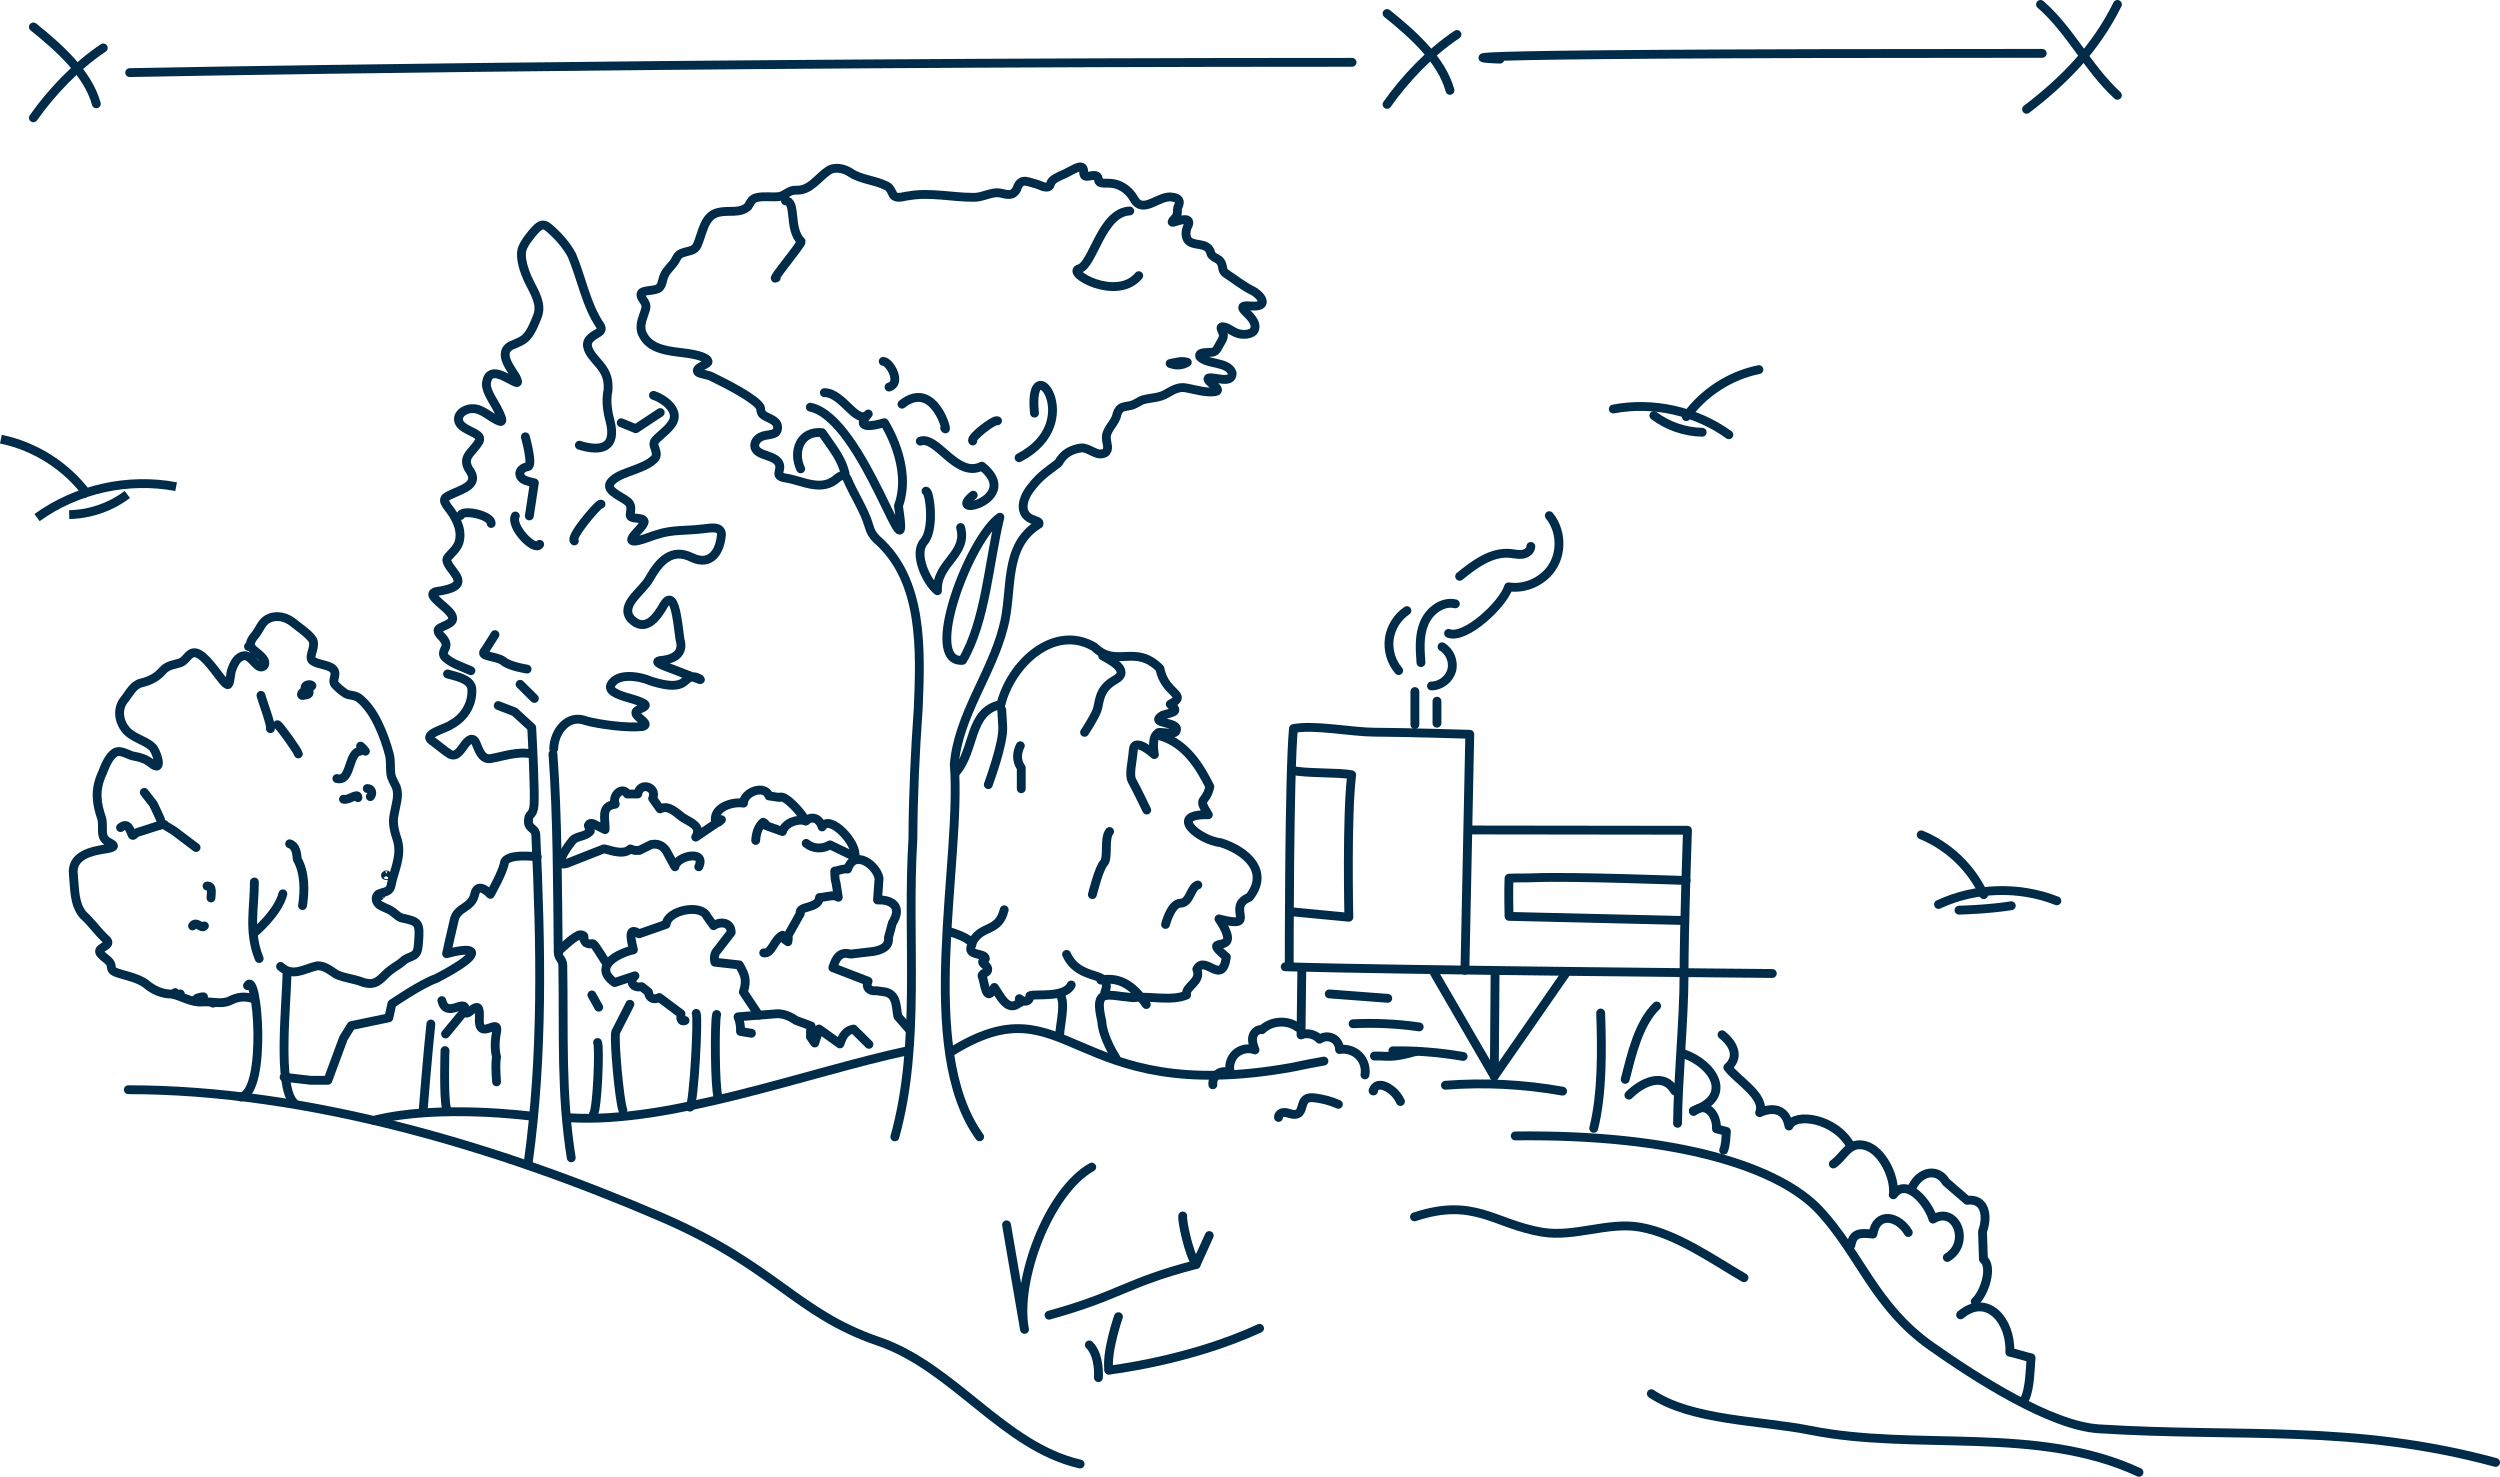 <?xml version="1.0" encoding="UTF-8"?><svg id="Capa_2" xmlns="http://www.w3.org/2000/svg" viewBox="0 0 451.7 266.82"><defs><style>.cls-1{stroke-miterlimit:10;}.cls-1,.cls-2{fill:none;stroke:#002b49;stroke-width:1.6px;}.cls-2{stroke-linecap:round;stroke-linejoin:round;}</style></defs><g id="Capa_1-2"><path class="cls-2" d="M450.9,264.23c-25.77-6.98-45.91-4.44-71.68-6.07-8.72-.55-22.14-9.16-30.31-14.93-10.23-7.22-12.77-16.58-20.15-24.53-7.25-7.79-25.65-13.82-54.99-13.46"/><path class="cls-2" d="M320.22,175.89s-66.93-.59-88.01-1.21"/><path class="cls-2" d="M240.17,179.58l10.57.8"/><path class="cls-2" d="M244.47,184.97c3.99-.18,7.99,0,11.95.57"/><path class="cls-2" d="M251.67,189.86c4.25-.05,8.51.29,12.69,1.02"/><path class="cls-2" d="M261.16,196.08c7.06-.54,14.2-.18,21.17,1.07"/><path class="cls-2" d="M270.13,175.66c-.05,5.74-.1,13.07-.14,18.81l12.81-18.46"/><line class="cls-2" x1="235.21" y1="175.13" x2="235.07" y2="186.99"/><path class="cls-2" d="M259.63,126.69c0,1.33,0,2.66,0,3.98"/><path class="cls-2" d="M255.64,130.92v-5.97"/><path class="cls-2" d="M256.74,119.72c-.18-2.4-.35-4.9.58-7.12s3.29-4.04,5.63-3.5"/><path class="cls-2" d="M263.73,104.13c2.67-2.17,5.73-4.47,9.16-4.14.74.07,1.48.27,2.22.15s1.48-.67,1.48-1.41"/><path class="cls-2" d="M279.93,93.17c2.02,2.47,2.32,6.19.74,8.96-1.58,2.77-4.95,4.39-8.1,3.9-.94,3.11-7.81,9.58-10.84,8.41"/><path class="cls-2" d="M260.55,116.86c1.42.84,2.17,2.68,1.74,4.27s-2,2.8-3.65,2.81"/><path class="cls-2" d="M252.71,121.16c-1.34-1.56-1.97-3.71-1.69-5.75s1.47-3.94,3.18-5.08"/><path class="cls-2" d="M253.03,199.02c-.51-1.13-1.41-2.08-2.52-2.63-.44-.22-.94-.39-1.43-.29s-.93.52-.91,1.02c-.07.03-.13-.08-.07-.13"/><path class="cls-2" d="M246.62,194.21c.22-1.25-.2-2.6-1.1-3.49s-2.25-1.31-3.49-1.09c.01-.84-.48-1.67-1.23-2.05s-1.7-.32-2.38.18c-.74-.79-1.9-1.15-2.95-.91"/><path class="cls-2" d="M234.48,185.62c-1.88-1.41-4.79-1.22-6.47.43-.78-.18-1.52.55-1.67,1.33s.13,1.57.41,2.32c-1.18-.45-2.6-.16-3.52.7s-1.28,2.27-.91,3.48c-.69-.38-1.59-.35-2.24.09s-1.03,1.25-.94,2.03"/><path class="cls-2" d="M241.82,199.53c-1.34-.59-2.77-.98-4.22-1.16-.6-.08-1.29-.09-1.74.31-.73.65-.5,2.05-1.35,2.53-.4.22-.89.15-1.33.03s-.88-.29-1.33-.23-.9.44-.85.89"/><path class="cls-2" d="M347.12,150.84c4.94,2.02,9.06,5.96,11.3,10.81"/><path class="cls-2" d="M350.25,163.42c6.64-3.11,14.56-3.35,21.38-.66"/><path class="cls-2" d="M353.95,164.45s5.23-.12,9.45-.8"/><path class="cls-2" d="M287.95,203.87c1.59-6.35,1.48-14.27,1.26-20.84"/><path class="cls-2" d="M299.32,181.76c-3.26,3.13-4.55,8.86-5.68,13.26"/><path class="cls-2" d="M207.11,181.5c-2.03-3.02-4.53-5.16-8.21-4.42"/><path class="cls-2" d="M315.1,230.86c-5.56-3.23-12.25-8.01-18.8-9.14-5.83-1.01-11.82,1.89-17.66.91-8.72-1.46-12.27-6.35-23.07-2.77"/><path class="cls-2" d="M386.47,266.02c-18.3-8.53-40.25-3.76-59.43-7.6-8.9-1.78-21.47-1.71-28.68-6.61"/><path class="cls-2" d="M250.61,18.86c3.17-4.52,7.77-9.4,12.63-12.63"/><path class="cls-2" d="M250.61,2.44c4.57,3.67,9.87,8.36,11.37,13.89"/><path class="cls-2" d="M271.01,10.69s-30.1-1.05,97.98-1.05"/><path class="cls-2" d="M368.68.8c5.37,4.65,8.52,11.48,13.89,16.42"/><path class="cls-2" d="M382.58.8c-3.97,7.99-9.5,13.64-16.42,18.95"/><path class="cls-2" d="M6.03,21.29c3.17-4.52,7.77-9.4,12.63-12.63"/><path class="cls-2" d="M6.03,4.87c4.57,3.67,9.87,8.36,11.37,13.89"/><path class="cls-2" d="M23.43,13.12s92.78-1.86,220.86-1.86"/><path class="cls-2" d="M304.27,176.29c0-8.77.62-26.28.62-26.28l-39.21-.05s.62,0,.92,0"/><path class="cls-2" d="M264.68,175.31l.88-42.64s-11.62-.36-17.34-.38c-3.97-.02-10.82-1.39-14.52-.65-.79,8.45-.76,42.31-.76,42.31"/><path class="cls-2" d="M233.45,139.18c2.28.6,8.49.33,10.77.81-.92,7.47-.51,25.74-.51,25.74l-10.44-1"/><path class="cls-2" d="M304.65,159.09s-21.18-.79-27.5-.5c-1.49.07-3.02,0-4.5.08-.11,2.26,0,6.9,0,6.9l31.64.75"/><path class="cls-2" d="M304.27,176.29c0,7.86-1.12,18.83-1.17,26.67"/><path class="cls-1" d="M.16,79.35c6.29,1.28,12.06,5.01,15.8,10.23"/><path class="cls-1" d="M6.69,93.52c7.15-5.17,16.46-7.24,25.13-5.59"/><path class="cls-1" d="M12.5,92.98c3.77-.07,7.5-1.36,10.5-3.64"/><path class="cls-2" d="M317.8,66.78c-5.23,1.06-10.02,4.16-13.13,8.5"/><path class="cls-2" d="M312.37,78.55c-5.94-4.29-13.68-6.02-20.88-4.65"/><path class="cls-2" d="M307.55,78.1c-3.13-.06-6.23-1.13-8.73-3.02"/><path class="cls-2" d="M23.18,196.89c32.41,0,66.86,10.34,96.28,23.01,20.64,8.89,24.33,17.36,39.25,22.45,13.65,4.66,22.61,19.02,36.45,22.17"/><path class="cls-2" d="M248.33,190.8c2.61-.04,3,.46,7.62-.86"/><path class="cls-2" d="M171.69,190.14c21.58-13.56,21.14,10.03,61.81,2.69,2.21-.47,4.09-.84,5.71-1.11"/><path class="cls-2" d="M102.92,201.96c18.23,1.13,42.9-8.23,61.25-12.15"/><path class="cls-2" d="M214.52,65.46c-1.07-.34-2.08.04-3.1.22,1.08.4,2.12.38,3.1-.22ZM180.23,76.03c-.48-.39-5.08,3.14-4.47,3.65M162.97,73.03c5.95-4.74,8.56,5.9,7.71,4.32M175.84,89.47c-5.23,4.28,9,.7,1.56-5.24-4.53,2.3-8.11-5.6-11.12-4.52M140.25,50.2c-1.29.9,4.61-6.05,4.51-6.56-2.35-2.36-.77-7.33-2.84-7.35M204.12,38.12c-5.13.22-6.61,9.76-9.13,10.44s6.79,6.04,10.76,1.25M184.13,82.7c12.53-6.48,1.48-20.63,2.78-8.05M173.92,119.31c4.19-7.13,4.74-17.76,6.74-25.86-5.51,3.86-14.1,26.42-6.74,25.86ZM167.31,88.74c.69.03,1.58,6.94-.36,9.12s.45,7.29,2.43,8.88c-.23-5.04,5.5-6.53,4.18-11.43M160.63,69.93c2.35-.69.18-4.57-1.05-4.64M152.68,85.49c-.72-2.65-1.81-3.98-4.16-7.32-3.92-.4-5.34,3.39-3.86,6.54M146.41,73.57c9.77,2.04,18.34,33.58,15.92,17.84,2.61-7.14-2.55-15.04-2.55-15.04,0,0-6.07,1.94-2.9-1.57-2.03,2.25-4.62-3.91-7.94-3.85M161.68,205.41c4.75-17,2.14-35.78,3.26-53.78.04-7.86.4-15.66.97-23.68.42-10.47.96-23.14-7.48-30.49-.71-.68-1.2-1.5-1.43-2.45-.87-2.95-2.75-5.66-3.97-8.58-.37-.79-1.18-.53-1.73-.05-2.87,2.62-6.24.47-9.38-.02-.39-.06-.87-.17-1.1-.44-.31-.36.2-1.17.05-1.84-.45-1.97-3.9-1.53-4.46-3.22-.23-.88.43-1.71,1.25-2.01.73-.32,1.78-.23,2.43-.66.34-.24.48-.74.38-1.22-.2-1.16-1.76-1.36-2.64-2.07-.41-.34-.32-.89-.46-1.3-.74-1.51-6.19-4.29-8.77-5.54-.71-.36-1.84-.43-2.44-.77-.93-.83,2.11-1.52,1.75-2.04,0-.37-1.01-.78-1.19-.84-3.59-1.27-9.17-.13-10.8-4.47-.4-1.57.41-2.83.75-4.18.16-.63-.13-1.13-.53-1.68-.23-.31-.42-.72-.29-1.05.33-.72,2.48-.37,3.26-1.03.6-.55.55-1.49.9-2.2.37-.97,1.43-1.79,1.98-2.7.24-.47.48-1.04,1.09-1.31.53-.25,1.2-.34,1.77-.53.51-.16.87-.45,1.1-.91.99-2.17,1.23-5.41,3.86-5.98,1.83-.45,3.92.28,5.35-1.08.42-.65.65-1.41,1.53-1.58,1.28-.35,3.07,0,4.23-.22,1.1-.29,1.69-1.21,3.01-1.13,2.44.09,3.83-2.22,5.65-3.47,1.21-.88,2.96-.46,4.12.32,1.85,1.26,4.47,1.33,6.52,2.4.67.31.91,1.18,1.22,1.68.69.72,1.86.15,2.73.09,3.83-.69,7.95.28,11.59.27,1.49.09,2.86-.77,4.35-.83,1.01-.02,2.15.7,3.02.06.19-.15.38-.37.51-.57.71-2.09,1.56-1.67,3.4-1.11.8.14,2.07,1.08,2.64.33.14-.25.18-.61.44-.87.84-.79,2.05-1.05,3.02-1.65.82-.34,2.61-1.68,2.65-.08,0,.46.05.85.41.91.61.08,1.3-.28,1.88-.07.55.22.21,1.1.78,1.23.36.13.9.08,1.31.1,2.12-.03,3.84,1.19,4.78,2.94,1.67,2.75,4.52-.93,6.93-.41,1.09.17,1.52.64.96,1.76-.22.6.04,1.13-.31,1.69,0,.18-1.2,1.18-.56,1.08.67-.18,3.28-1.2,2.76.44-.45.8-.63,1.84-.18,2.67.98,1.47,3.75.18,4.25,2.59.2.44.7.67,1.12.91.8.4.91,1.14,1.03,1.89.09.34.33.6.62.81,1.49.96,2.94,2.14,4.55,2.96,1.52.65,3.39,2.98.28,2.87-.76-.01-1.58-.14-1.82.11-.14.14-.02.42.26.72.84.87,2.31,2.07,1.82,3.43-.34.91-2.27,1.09-3.37.55-.83-.34-1.54-1.05-2.46-1.07-.16.03-.23.13-.21.29.07.37.53.97.41,1.5-.07.48-.44.93-.69,1.43-.27.5-.49,1.01-.89,1.23-.43.43-3.12-.18-2.66.98,1.38,1.47,5.1.79,5.83,2.92.1,2.16-3.26.58-4.29.93-.54.55,2.22,1.73,1.55,2.34-1.51.53-4.29-.37-5.56-.57-1.22-.28-2.36.33-3.44.97-1.3.85-2.92.78-4.37,1.18-.82.29-1.47.92-2.38,1.06-.37.07-.77.13-1.13.22-.65.15-1.01.73-1.19,1.34-.28,1.64-2.08,2.73-1.91,4.41.04.82.59,1.94-.22,2.53-1.48.84-2.85-.98-4.35-.87-1.9.3-3.2,1.07-4.09,2.72-1.58,1.24-3.23,2.21-4.81,4.29-1.83,2.17-2.49,5.15.42,6.02.37.21,1.01.24.87.73-6.57,3.99-4.65,12.11-6.43,18.64-2.15,8.44-8.16,16.01-8.87,24.78,1.38,17.63-6.96,51.31,4.58,67.29"/><path class="cls-2" d="M227.58,240c-12.86,5.94-27.23,7.55-27.23,7.55"/><path class="cls-2" d="M216.11,228.47c-12.74,3.3-13.61,5.57-26.57,9.16"/><path class="cls-2" d="M181.86,221.3l3.25,18.9c-1.72-8.65,4.29-24.93,12.15-29.33"/><path class="cls-2" d="M202.08,237.9s-2.23,6.43-1.73,9.64"/><path class="cls-2" d="M213.7,219.7c-.18.76,1.05,6.76,2.42,8.77l2.37-5.23"/><path class="cls-2" d="M198.46,248.91s.33-3.94-1.64-5.91"/><path class="cls-2" d="M96.12,201.68s-16.94-2.26-28.61.75"/><path class="cls-2" d="M145.66,152.38c1.26,1.03,2.93,1.08,4.3.27l4.49,2.16c.56-2.44-4.57-7.85-5.91-5.4-.34-1.31-1.67-2.21-2.95-1.09-1.45-.46-3.75.32-4.22,1.92l-2.95-1.07c-.08-.31-.26-.51-.54-.6-.91.77-1.26,2.03-1.34,3.28"/><path class="cls-2" d="M126.25,156.61c1.47-3.18-4.03-1.98-4.3,0l-1.61-2.95c-.68-.95-1.57-1.3-2.69-1.07l-2.15,1.07h-.81l-.81-.27c-1.38,1.4-4.53-.18-4.83,0l-6.72,2.64c-2.35.67-.04-2.78,1.14-4.19.71-.85,2.3-.6,3.19-1.67-.25-.34-.18-.69-.36-1.03.15-.36.44-.47.87-.31l2.15,1.07c.11-1.93-.92-4.23,1.84-4.6-.65-1.58,1.31-3.33,2.19-1.84h1.88c.41-2.35,3.62-1.24,2.69.81l1.34,1.88c1.63-.85,3.05.87,4.16,1.6,1.34.87,3.46,1.5,2.28,3.5l4.65-3.15c-.42.35-.55.64-1.04.51-.64-2.63,2.88-3.84,5.03-3.5.02-2.01,3.84-3.45,4.6-1.3l1.88.27c.97-.69,4.26,3.06,4.76,4.26"/><path class="cls-2" d="M164.3,186.02l-2.07-2.37c-.36-1.7-.1-3.85-2.2-4.41l-1.71-.24c-1.22.18-1.99-.63-1.47-1.71l-6.37-2.45c.48-1.58,1.22-3.05,3.18-2.45l4.16-.49c1.36-.23,2.92-.83,2.69-2.45l.73-2.69c1.83-2.87.03-4.25-2.69-4.16l.28-3.92c-.48-2.43-4.46-5.3-5.68-1.66-.83-.14-1.55.3-2.33.36.02.56,0,1.56.23,2.11l.41,2.63c-.73-.61-2.28.01-3.39.04-.17,2.15-3.92,1.39-3.47,2.9l-2.2,3.92c.05.39.03.78-.04,1.17-.43-.39-.68-.26-.98-1.17-1.56.76-1.95,3.49-3.39,3.18"/><path class="cls-2" d="M135.77,186.69l-1.98-.33c.06-.91-.1-1.79-.44-2.64l7.08-.56c1.26,0,2.43.53,3.43,1.22l2.69.99c-.11.66-.13,1.31-.11,1.98l.77,1.1c.22-.85.6-1.66.77-2.53l3.78,2.7c.42-1.29.99-2.44,2.45-2.69l2.79,2.76"/><path class="cls-2" d="M123.77,184.39c-.71.3-.85-.31-.73-1.22l-3.92-2.94c-.98.52-1.86.16-1.96-.98l-1.22-.98c-1.56.33-2.35-.92-1.22-1.96l-3.67,1.22c-4.19-2.96.91-5.39,3.39-5.91-.17-.98-1.32-4.59,1.02-2.9l4.9-1.71c.23-2.55,6.29-3.77,7.35-1.47l1.22,1.71c1.31-.89,3.19-.57,3.18,1.22l-2.45,3.18c-.56.53-.7,1.32-.49,2.2l4.41.49c1.01,1.85,1.43,2.65.73,4.9l2.78,4.18"/><path class="cls-2" d="M100.87,171.96c.39-.5,3.31-3.16,4.02-3.07,1.11.14.37.59.66.98.42.58.03.35.8.66.23.09.6-.11.82,0,.43.22,2.12,3.2,2.48,3.6"/><path class="cls-2" d="M172.76,139.49c3.47-4.09,2.25-11.01,8.08-12.2,1.85-7.45,9.67-14.62,16.85-10.42,4.01,3.94,7.36-.62,11.87,3.9.9,4.74,5.32,4.66,1.88,6.47,1.88,1.51.26,1.42-1.4,2.01-2.71,1.7,3.26.99,2.46,2.8-.15,1.09-4.67-.5-2.91.9,4.77,1.38,7.28,5.75,9.01,9.19-.76,3.31-2.39,1.67-.28,5.07-7.44-.2-1.68,4.64,2.25,5.05,4.53,1.42,8.89,5.14,5.16,9.86-4.44,1.77,1.94,5.86-5.49,3.91,4.98,7.43-4.04,2.37,1.34,6.88-.77,5.47-3.87-.58-5.34,2.21.95,2.35-2.2,3.04-1.85,4.66-2.75,1.18-6.53.11-9.64.48"/><path class="cls-2" d="M204.74,180.26c-4.85-.39-7.11-1.89-5.67,4.26.15,2.96,2.56,6.62,2.56,6.62"/><path class="cls-2" d="M193.55,177.97c-1.16,2.45-6.69,1.5-7.47,1.95-.03,1.25-1.2,1.18-1.91.52.58.29.41.66-.15.85-2.03,1.62-3.37-1.5-4.36-2.88-1.56,3.15-1.72-.98-2.23-2.11.04-.57,1.13-.46,1.04-1.2-.11-1-1.75-.98-.43-1.89-.07-1.19-3.62-.35-2.42-2.54-.08-1.15-3.62-2.2-4.38-2.44"/><path class="cls-2" d="M191.45,187c.18-2.59,1.22-6.29-.13-7.52"/><path class="cls-2" d="M192.71,172.44c2.41,5.26,8.59,2.62,6.9,6.9"/><path class="cls-2" d="M181.44,164.38c-1,4.14-3.99,2.69-5.68,5.71"/><path class="cls-2" d="M178.57,141.77c.18-.6,2.79-7.51,2.6-10.52l-.18-3.01"/><path class="cls-2" d="M208.92,132.72c-.86.86-.35,3.62-.35,3.62,0,0-3.62-3.28-3.8-.86s-.86,4.49-.17,5.7,2.59,5.18,2.59,5.18"/><path class="cls-2" d="M199.24,118.51c.86.52,5.35,2.59,2.24,4.32s-2.76,4.14-3.28,5.52-2.24,3.97-2.24,3.97"/><path class="cls-2" d="M200.48,150.24c-1.04,1.21-.17,4.83-1.04,5.7s-2.07,5.7-2.07,5.7"/><path class="cls-2" d="M184.35,134.74c-1.21,2.42.17,3.97.17,3.97v3.8"/><path class="cls-2" d="M216.42,159.9c-1.27.33-1.4,3.27-3.13,3.29s-2.7,3.84-2.7,3.84"/><path class="cls-2" d="M104.68,80.44c4,1.26,6.8.46,5.53-4.43-.49-1.82-.73-3.67-.35-5.53.1-1.7-.19-3.04-1.56-4.64-.77-.92-1.9-2.04-2.13-3.2-.13-.62.08-1.12.54-1.56.89-.92,2.44-1.01,1.75-2.23-2.54-3.7-3.33-8.46-5.13-12.73-1.01-1.89-2.56-3.6-4.2-5-1.17-.99-1.84-.23-2.77.8-.79.96-1.63,1.96-2.05,3.18-.35,1.48.28,3.68,1.28,5.76.96,1.96,2.36,4.05,1.53,6.23-.57,1.51-1.23,3.09-2.2,4-.61.55-1.33.81-2.09,1.15-2.41.8-1.57,2.91-.47,4.54.43.78,1.08,1.45,1.15,2.24-.02.07-.06.1-.13.11-1.35-.36-4.82-3.32-5.45-.16-.3,1.39.96,3.1,1.76,4.56.8,1.54,1.31,2.62.76,2.63-1.64-.43-3.27-2.44-5.15-2.32-1.48-.01-3.1,1.28-2.22,2.68.85,1.32,3.68,1.71,3.59,2.8,0,.12-.03.24-.08.38-1.18,2.15-3.52,2.87-1.56,5.55,1.7,2.93-3.09,3.43-4.58,4.71-.35.52-.03.92.42,1.61,1.27,1.58,2.56,3.75,2.18,5.9-.27,1.93-2.27,2.85-2.32,3.7.12,1.69,3.81,3.77.94,5.04-.51.2-1.1.37-1.53.44-.61.22-2.09.08-1.94.89.45,1.1,3.28,2.71,3.55,3.95.04.14.05.27.03.39-.14,1.04-2.61,1.32-2.64,2.04.02.67.8,1.13,1.12,1.68.19.26.3.51.33.74.14.85-1.01,1.52-.16,2.44,1.26,1.18,3.08,1.69,4.65,2.41"/><path class="cls-2" d="M100.04,135.29c.1-3.2,2.63-6.35,5.84-5.05,2.2.61,7.32,1.35,10.2,1.03,1.58-.42-1.1-1.64-1.18-2.36-.29-.83,2.48-1.09,1.49-1.77-1.57-.93-4.01-1.11-5.51-2.11-.56-.38-.7-.82-.51-1.28,1.18-2.26,5.18-1.59,7.22-.7,1.84.59,4.84,1.42,6.22-.04.65-.59,1.35-.99,2.26-.54.17.07.3.15.39.21.11.08.13.13.02.12-1.52-.53-4.45-1.74-6.13-2.33-.83-.34-2.23-.91-1.1-1.12,2.05-.14,4.22-.94,3.71-3.43-.37-.8-.7-10.28-2.97-6.7-1.27,2.31-3.46,5.3-6.05,2.52-1.96-2.52,2.26-4.99,3.41-7.21,1.85-3.25,4.08-5.56,7.62-3.81,3.54,1.71,5.17-1.22,5.38-4.18-.07-1.77-2.58-.98-3.74-.95-2.58.33-5.19.07-7.87.98-.91.18-6.34,2.62-4.06-.01.5-.65,1.57-1.54,1.72-2.28-.14-.86-1.74-.48-2.33-.86-.66-.34.61-1.86-.76-2.87-1.18-.98-4.7-2.13-2.48-3.9,1.72-1.45,5.42-1.86,7.29-3.62.87-.72.29-1.7.05-2.54-.15-.75.4-1.12,1-1.68.72-.64,1.62-1.38,2.17-2.2,1.56-2.1-.82-4.32-3.27-5.18"/><path class="cls-2" d="M80.86,121.77c1.53.46,3.98.84,4.37,2.51.27,2.72-1.24,5.38-3.77,6.68-.78.65-5.2,1.65-3.42,2.88.99.7,2.39,1.91,3.26,2.43.35.18.69.22,1.06.05.79-.38,1.4-1.65,2.04-2.28.59-.61,1.16-.7,1.55.11.53,1.14.96,3.04,2.59,2.93,2.38-.41,5.02-1.4,7.53-.85"/><path class="cls-2" d="M83.22,93.14l.02-.09c.6-1.04,5.59.07,5.5,1.53"/><path class="cls-2" d="M97.51,98.35c-.86,1.48-5.39-3.24-4.4-5.12"/><path class="cls-2" d="M95.64,93.22l.91-5.98s-1.66-.3-2.13-.73c-1.02-.84-.38-2.01.95-2.2,1.03-.14-.45-5.39-.45-5.39"/><path class="cls-2" d="M103.77,97.74c-.88-.61,4.03-6.35,4.72-6.65h.1"/><path class="cls-2" d="M89.43,114.67l-1.79,2.83c-1.22,1.22,1.88.94,3.26,1.91,1.03.99,4.33,1.48,4.33,1.48"/><path class="cls-2" d="M90.02,127.48l2.96,1.14,3.09,2.84c.1,1.88.61,11.88.42,14.04s-1.1,1.23-1.01,3.08c.06,1.14,1.28,1.1,1.33,2.23.95,20.37,1.3,39.71-1.33,58.96"/><path class="cls-2" d="M103.21,209.19c-1.86-11.66-1.32-22.16-1.52-34.65-.02-1.43-.81-1.15-.83-2.58-.14-12.14-.12-24.26-.95-35.72"/><polyline class="cls-2" points="112.24 76.38 114.87 77.46 119.29 74.54"/><line class="cls-2" x1="93.97" y1="123.64" x2="96.55" y2="126.2"/><path class="cls-2" d="M38.63,181.19s-.08.04-.13.06c.06-.02.1-.04.13-.06Z"/><path class="cls-2" d="M68.74,161.83s.06-.05.08-.09c-.04.03-.06.06-.08.09Z"/><path class="cls-2" d="M50.69,174.61c2.14,2,4.19.46,6.5-.08,1.4-.21,2.66.98,3.66,1.56,1.52.67,2.86.68,4.82,1.42.48.14,1.01.23,1.49.18,1.3-.14,2.11-1.37,3.08-2.16.73-.65,1.9-1.25,2.53-1.82.62-.65,1.34-.7,2.05-1.13.7-.5.71-1.32.8-2.28.29-3.66.05-3.78-3.13-4.47-.85-.35-1.32-1.09-2.25-1.52-.47-.22-.98-.41-1.43-.66-.83-.38-1.21-1.62-.39-2.11.79-.42,1.86-.26,2.19-1.35.55-2.88,2.03-5.46,1.2-8.36-.5-1.51-.96-3.1-.59-4.7.28-1.67.94-3.35.38-4.93-.28-.62-.85-1.5-.97-2.28-.18-1.39.04-2.39-.3-3.67-.93-3.45-2.71-8.08-5.56-10.2-.92-.57-1.76-.36-2.31-.73-.73-.48-1.37-1.03-1.92-1.62-.38-.4-.18-1.02-.09-1.43.63-2.39-2.91-1.88-4.07-2.97-.7-.77.94-2.69-.03-3.9-.82-1.09-2.31-2.03-3.41-2.93-1.33-1.08-3.06-1.36-4.36-.74-1.2.49-1.62,1.87-2.39,2.9-2.31,2.62.19,2.62,1.49,4.56.24.32.29,1.17-.3,1.29-.99.35-1.96-2.1-3.24-2.02-1.18.13-1.82,1.34-2.21,2.41-.34.7-.29,2.45-.69,2.81-.22.12-.62-.27-1.14-.92-1.2-1.48-3.01-4.24-4.51-4.74-1.32-.48-1.85,1.16-2.82,1.65-1.24.48-2.46.4-3.45,1.58-1,1.15-2.31,1.8-3.76,2.13-1.5.35-2.15,1.86-3.05,2.98-1.27,1.48-1.13,3.65,0,5.19,1.16,1.75,3.58,2.09,4.95,3.37.75.53,2.27,4.99-.14,2.99-.9-.74-1.91-1.08-2.99-1.26-1.14-.13-2.48-1.33-3.59-.66-1.11.75-1.76,2.44-2.26,3.71-1.41,3.04-1.05,5.47-.06,8.32.34,1.94-.53,3.36,1.47,4.28.36.21.62.38.62.54.01.21-.45.38-1.19.51-2.73.38-6.48,1.18-6.06,4.65.25,2.61.12,5.31,1.74,7.28,1.53,1.37,2.69,3.09,4.03,4.31.16.15.37.36.45.55.3.9-2.27,1.13-1.26,2.24.36.46,1.08.89,1.5,1.36.7.74.04,1.4,1.01,1.85,1.13.56,4.02.93,5.66,2.19,1.34,1.15,2.89,1.81,4.66,1.83,1.65.29,3.55,1.59,5.47,1.42,1.78-.14,3.42.5,4.98-.2,1.49-.78,2.86-.91,4.51-.3M44.9,116.81s.06,0,.09,0c-.03,0-.06,0-.09,0ZM21.78,149.53c1.35-1.1,1.7.47,2.1,1.32.09.11.16.13.26.05.1-.08.43-.47.7-.51.95-.25,3.46-1.16,4.47-1.38.41-.09.43-.06.5.07.18.23,1.36.81,1.73,1.11,1.1.84,3.32,2.52,3.89,2.94M32.59,179.7s0-.07,0-.11c0,.03,0,.07,0,.11ZM35.8,180.37c-.96.24.53-.33.97-.26-.33.04-.65.17-.97.26ZM36.93,167.3c-.48.68-1.46-1.05-2.14,0M37.41,160.09c1.07-.06.73,1.28.71,2.15M48.86,131.66c.19-.76-1.48-5.05-1.71-6.02M52.33,152.46c1.17.38,1.28,1.73,1.38,2.78,1.4,2.45,1.36,5.74.95,8.38M46.83,173.19c-1.99-4.85-.84-9.31-.87-13.83M50.13,130.94c.46.23,3.64,4.68,3.77,5.28M54.52,125.61c-.32-.44.81-.77.62-1.21-.23-.64.82-.84,1.15-.59.29.16-.4.41-.48.62-.1.18-.03.35.02.52.25.66-.8.62-1.2.71l-.11-.05ZM65.15,134.81c.3.2.7.72.87.92-.13-.14-.31-.23-.49-.27-.14-.01-.29.18-.46.25-.28.11-.53.12-.74.33-1.33,1.13-1.17,5.25-3.47,4.63M62.06,144.4c1,.27,2.63-1.31,2.61-.28M66.36,142.47c.8-.02,1.07.89.55,1.46M29.01,148.09c-.09-.18-1.02-2.29-1.3-2.81-.43-.55-1.58-2.04-1.64-2.11M46.07,168.44s4.18-3.52,5.04-6.94"/><path class="cls-2" d="M69.65,158.17c.1.05.21.05.31,0-.11-.17-.22-.11-.31,0Z"/><path class="cls-2" d="M31.52,179.59c.1-.04.13-.15.12-.25-.1.07-.16.16-.12.25Z"/><path class="cls-2" d="M53.07,199.2c-2.94-3.02-1.31-17.74-1.21-23.28"/><path class="cls-2" d="M44.72,178.09c1.8-3.09,3.58,19.03-1.19,20.13"/><path class="cls-2" d="M97.06,154.81s-5.62-.74-5.93,1.13c-.28,1.69-2.54,5.65-2.54,5.65,0,0-2.26-2.54-2.82,0s-3.11,2.26-3.67,4.52-1.41,6.21-1.41,6.21c0,0,4.8-1.41,4.52,0s-6.49,4.52-6.49,4.52c-2.54.85-7.91,4.52-7.91,4.52l-.56,2.54-6.78,1.41-1.41,2.26-2.82,7.62h-3.11l-4.8-.56"/><path class="cls-2" d="M79.83,180.79c.85,3.39,4.24-.56,4.24,1.69s2.82-3.11,2.54,1.41c-.28,4.52,3.67-.28,3.11,2.54-.56,2.82,0,4.52,0,4.52,0,0-.28.85,0,4.52"/><path class="cls-2" d="M80.4,189.82s-.28,8.47.28,10.45"/><path class="cls-2" d="M76.44,200.83s.85-10.73,1.41-15.81"/><path class="cls-2" d="M129.48,183.3c-.37,1.22-.32,13.46.28,14.96"/><path class="cls-2" d="M112.54,200.58c-.61-1.51-1.66-12.89-1.29-14.11l2.56-5.02"/><path class="cls-2" d="M125.79,183.1c.4.73-.4,16.05-1.13,16.94"/><path class="cls-2" d="M107.97,188.36c.4.73-.03,12.08-.76,12.97"/><line class="cls-2" x1="106.94" y1="179.77" x2="108.17" y2="181.98"/><path class="cls-2" d="M84.07,182.48c-.26.35-3.57,4.34-3.57,4.34"/><line class="cls-2" x1="269.99" y1="194.47" x2="259.18" y2="175.84"/><path class="cls-2" d="M302.59,197.11c-2.03-3.5-5.98-1.55-8.28.76"/><path class="cls-2" d="M305.96,200.69c7.39-2.64,3.5-8.46-1.67-10.26"/><path class="cls-2" d="M311.14,186.96s4.18,3.04,1.04,5.91c1.7,2.29,6.89,5.23,5.75,8.17,0,0,4.42-2.29,5.3,2.41,1.05-2.47,8.42-1.48,11.2,3.68"/><path class="cls-2" d="M311.43,207.82c.4-.91.41-2.44.49-3.4-.58-.12-1.21-.35-1.79-.46.12-2.65-1.92-5.01-4.14-3.14"/><path class="cls-2" d="M365.92,252.62c.86-1.95.88-5.24,1.05-7.3-1.25-.27-2.61-.75-3.84-1,.26-5.71-4.13-10.76-8.89-6.75"/><path class="cls-2" d="M344.79,222.69c-1.8-3.04-5.73-3.85-6.39.28-2.32-.22-3.55-.29-3.97,1.99"/><path class="cls-2" d="M351.84,227.2c4.3-2.6,1.6-9.47-2.59-6.93-.74-2.7-4.72-7.76-7.17-4.39.41-2.99-1.93-8.12-5.13-8.92-2.97-.74-3.67,1.93-5.7,3.35"/><path class="cls-2" d="M345.45,214.6c1.52-3.15,4.71-3.54,6.16-1.02l3.81,3.29c3.23-.41,3.81,2.81,2.78,5.62l.16,5.01c1.74,1.41.17,6.22-1.48,7.66"/></g></svg>